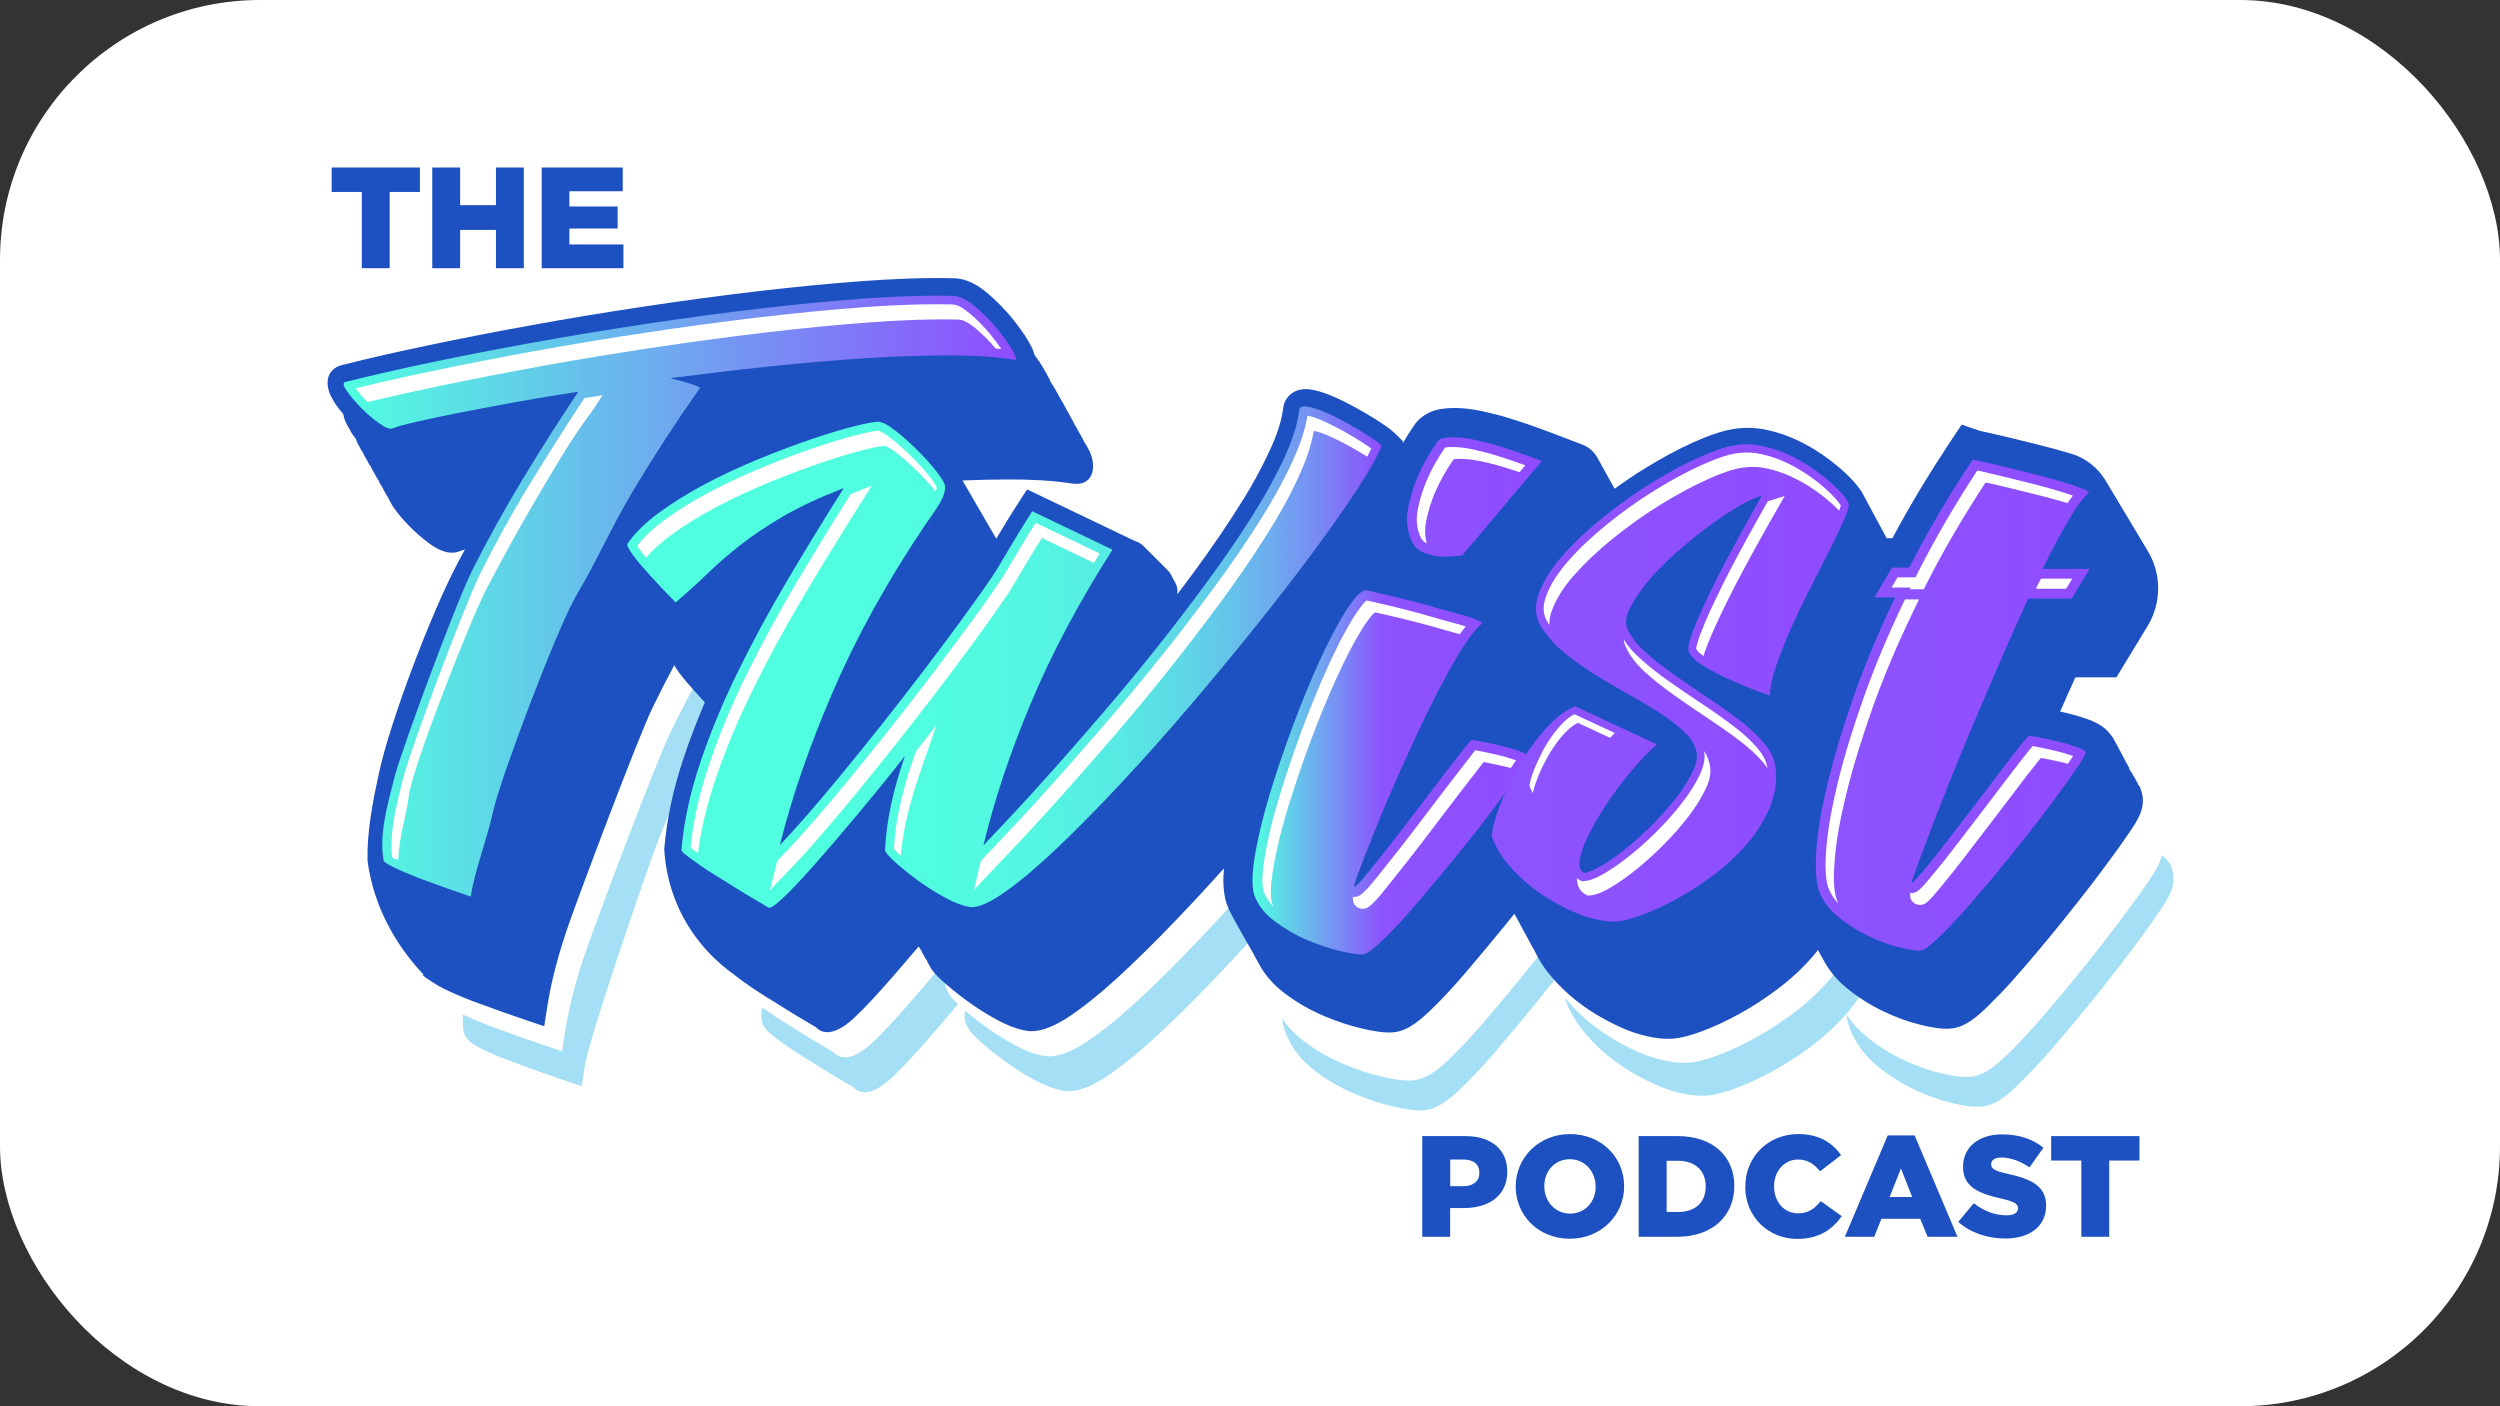 <svg xmlns="http://www.w3.org/2000/svg" xmlns:xlink="http://www.w3.org/1999/xlink" id="Layer_1" data-name="Layer 1" viewBox="0 0 320 180"><rect x="0" y="0" width="320" height="180" fill="#333333" stroke="none"/><defs><style>      .cls-1 {        fill: url(#linear-gradient);      }      .cls-1, .cls-2, .cls-3, .cls-4, .cls-5, .cls-6, .cls-7, .cls-8 {        fill-rule: evenodd;      }      .cls-1, .cls-2, .cls-3, .cls-4, .cls-5, .cls-6, .cls-7, .cls-8, .cls-9, .cls-10 {        stroke-width: 0px;      }      .cls-2, .cls-10 {        fill: #1d51c1;      }      .cls-3 {        fill: url(#linear-gradient-3);      }      .cls-4 {        fill: url(#linear-gradient-2);      }      .cls-5 {        fill: url(#linear-gradient-4);      }      .cls-6 {        fill: #a5dff5;      }      .cls-7, .cls-9 {        fill: #fff;      }      .cls-8 {        fill: url(#l_linearGradient5515);      }    </style><linearGradient id="l_linearGradient5515" x1="43.97" y1="76.29" x2="130.04" y2="76.29" gradientUnits="userSpaceOnUse"><stop offset="0" stop-color="#50ffe0"></stop><stop offset="1" stop-color="#8f4cff"></stop></linearGradient><linearGradient id="linear-gradient" x1="80.33" y1="84.14" x2="176.86" y2="84.14" gradientUnits="userSpaceOnUse"><stop offset="0" stop-color="#50ffe0"></stop><stop offset=".4" stop-color="#50fde0"></stop><stop offset=".54" stop-color="#53f6e1"></stop><stop offset=".65" stop-color="#57eae3"></stop><stop offset=".73" stop-color="#5dd9e6"></stop><stop offset=".8" stop-color="#64c3ea"></stop><stop offset=".86" stop-color="#6ea8ee"></stop><stop offset=".92" stop-color="#7988f4"></stop><stop offset=".97" stop-color="#8663fa"></stop><stop offset="1" stop-color="#8f4cff"></stop></linearGradient><linearGradient id="linear-gradient-2" x1="160.35" y1="89.07" x2="197.35" y2="89.07" gradientUnits="userSpaceOnUse"><stop offset="0" stop-color="#50ffe0"></stop><stop offset=".45" stop-color="#8d53fe"></stop><stop offset="1" stop-color="#8f4cff"></stop></linearGradient><linearGradient id="linear-gradient-3" x1="190.95" y1="87.42" x2="236.65" y2="87.42" gradientUnits="userSpaceOnUse"><stop offset=".11" stop-color="#8d53fe"></stop><stop offset="1" stop-color="#8f4cff"></stop></linearGradient><linearGradient id="linear-gradient-4" x1="232.42" y1="90.24" x2="267.49" y2="90.24" xlink:href="#linear-gradient-3"></linearGradient></defs><rect class="cls-9" width="320" height="180" rx="33.28" ry="33.28"></rect><g><g><g><path class="cls-6" d="M277.84,110.7l-.38-.5c-.22-.3-.48-.55-.75-.77-.25,1.28-1.08,2.46-1.82,3.54-1.13,1.66-2.33,3.29-3.54,4.9-1.55,2.06-3.14,4.1-4.76,6.11-1.65,2.05-3.33,4.07-5.05,6.06-1.43,1.66-2.91,3.29-4.48,4.82-1.28,1.25-2.87,2.73-4.72,2.95-1.27.15-2.73-.15-3.97-.45-1.64-.39-3.23-.99-4.75-1.71-1.69-.79-3.27-1.79-4.71-2.98-1.03-.84-1.91-1.81-2.61-2.93.09.54.2,1.08.36,1.58.74,2.13,2.04,3.82,3.69,5.17,1.45,1.18,3.02,2.18,4.71,2.98,1.52.72,3.11,1.31,4.75,1.71,1.24.29,2.7.6,3.97.45,1.85-.22,3.44-1.7,4.72-2.95,1.56-1.53,3.05-3.17,4.48-4.82,1.72-1.99,3.4-4.01,5.05-6.06,1.62-2.01,3.21-4.04,4.76-6.11,1.21-1.61,2.4-3.23,3.53-4.9,1.1-1.61,2.4-3.41,1.71-5.5l-.2-.59Z"></path><path class="cls-6" d="M238.61,113.85c-.12-.14-.25-.27-.37-.4.02.11.05.22.06.33.27,2.18-.02,4.32-.86,6.34-.81,1.94-1.92,3.7-3.27,5.27-1.37,1.59-2.91,3.02-4.58,4.27-1.6,1.2-3.27,2.3-5.02,3.25-1.52.83-3.1,1.58-4.72,2.18-1.19.44-2.58.88-3.85.94-1.02.05-2.08-.09-3.08-.31-1.18-.26-2.33-.66-3.43-1.16-1.16-.52-2.28-1.13-3.37-1.79-1.16-.71-2.25-1.52-3.27-2.42-.91-.81-1.76-1.69-2.53-2.65.04.19.08.38.16.56.46,1.23,1.12,2.37,1.94,3.42.82,1.05,1.74,2.01,2.73,2.89,1.02.9,2.11,1.71,3.27,2.42,1.09.66,2.21,1.27,3.37,1.79,1.1.5,2.25.9,3.43,1.16,1,.22,2.05.36,3.08.31,1.27-.07,2.65-.5,3.85-.94,1.62-.6,3.2-1.35,4.72-2.18,1.75-.95,3.42-2.05,5.02-3.25,1.67-1.25,3.21-2.68,4.58-4.27,1.36-1.57,2.47-3.33,3.27-5.27.84-2.02,1.13-4.16.86-6.34-.24-1.61-1-2.98-2-4.15Z"></path><path class="cls-6" d="M206.15,110.81l-.07-.09c-.22-.29-.47-.54-.74-.76-.25,1.25-1.03,2.44-1.76,3.51-1.13,1.66-2.32,3.28-3.53,4.89-1.55,2.08-3.17,4.11-4.81,6.12-1.65,2.02-3.32,4.02-5,6-1.43,1.68-2.93,3.34-4.52,4.87-1.28,1.23-2.89,2.7-4.72,2.92-1.27.15-2.79-.16-4.04-.44-1.69-.38-3.33-.94-4.93-1.61-1.8-.75-3.5-1.73-5.06-2.9-1.12-.84-2.09-1.82-2.86-2.99.06.53.16,1.05.32,1.54.77,2.22,2.19,3.93,3.98,5.27,1.56,1.17,3.26,2.15,5.06,2.9,1.59.67,3.24,1.23,4.93,1.61,1.25.28,2.76.59,4.04.44,1.83-.22,3.44-1.69,4.72-2.92,1.6-1.53,3.09-3.19,4.52-4.87,1.69-1.98,3.35-3.99,5-6,1.64-2.01,3.25-4.04,4.81-6.12,1.2-1.61,2.4-3.23,3.53-4.89,1.28-1.88,2.7-4.09,1.19-6.39l-.06-.09Z"></path><g><path class="cls-6" d="M120.98,125.48c.04-.91.12-1.81.24-2.72-1.73,2.07-3.48,4.12-5.26,6.15-1.37,1.56-2.79,3.13-4.3,4.55-1.27,1.2-3.49,2.8-4.96,1.23-1.76-1.02-3.49-2.06-5.17-3.14-.73-.42-1.42-.86-2.12-1.32-.62-.41-1.24-.83-1.85-1.26,0,0,0,0-.01,0-.03.33-.07.66-.1.99v.09s0,.09,0,.09c0,1,.57,1.72,1.3,2.3.43.35.88.68,1.33,1,.61.44,1.22.85,1.85,1.26.7.46,1.4.89,2.12,1.32,1.68,1.08,3.41,2.12,5.16,3.14,1.47,1.57,3.69-.03,4.96-1.23,1.51-1.42,2.93-3,4.3-4.55,1.4-1.6,2.78-3.21,4.16-4.84-.87-.81-1.76-1.8-1.64-3.05Z"></path><path class="cls-6" d="M190.85,76.77c-.43-.43-1-.82-1.5-1.17-.23-.15-.46-.3-.69-.45-.76,1.83-1.98,3.77-3.03,5.38-1.82,2.79-3.77,5.52-5.75,8.2-2.44,3.3-4.96,6.54-7.53,9.74-2.79,3.48-5.64,6.92-8.54,10.32-2.85,3.34-5.78,6.63-8.78,9.84-2.65,2.84-5.37,5.63-8.19,8.31-2.17,2.06-4.47,4.1-6.91,5.84-1.6,1.14-3.81,2.51-5.85,2.43h-.1s-.1-.02-.1-.02c-1.44-.19-2.87-.8-4.13-1.5-1.35-.74-2.65-1.57-3.89-2.49-.8-.59-1.58-1.21-2.34-1.86-.01.2-.03.39-.04.59-.13,1.34.91,2.38,1.83,3.23.97.89,2.01,1.72,3.06,2.5,1.24.92,2.54,1.75,3.89,2.49,1.27.69,2.69,1.31,4.13,1.5h.1s.1.02.1.02c2.04.08,4.25-1.29,5.85-2.43,2.44-1.74,4.74-3.78,6.91-5.84,2.82-2.68,5.53-5.47,8.19-8.31,3-3.21,5.92-6.5,8.78-9.84,2.9-3.39,5.75-6.83,8.54-10.32,2.57-3.2,5.08-6.44,7.53-9.74,1.98-2.68,3.93-5.41,5.75-8.2,1.15-1.76,2.51-3.9,3.23-5.88l.49-1.34-1.01-1.01Z"></path></g><path class="cls-6" d="M116.96,65.19c-2.8.22-5.6.48-8.39.78-2.29.25-4.57.5-6.86.77,0,.06-.02.13-.03.19-.07.37-.23.71-.47,1-2.97,4.21-5.78,8.54-8.42,12.96-2.51,4.21-4.87,8.52-7.01,12.94-1.91,3.96-9.16,23.28-10.62,27.44-1.22,3.46-2.24,7.05-2.81,10.68l-.41,2.62-2.51-.85c-1.89-.64-3.78-1.31-5.61-1.99-.72-.26-1.43-.52-2.14-.81-.64-.26-1.27-.53-1.89-.82-.18-.08-.37-.17-.55-.26,0,.55,0,1.11.03,1.66,0,1.04.67,1.77,1.55,2.3.47.28.98.53,1.48.76.62.29,1.26.56,1.89.82.71.29,1.42.56,2.14.81,1.83.69,3.72,1.35,5.61,1.99l2.51.85.41-2.62c.58-3.63,7.11-22.48,8.33-25.94,1.46-4.15,3.2-8.21,5.11-12.17,2.13-4.42,4.49-8.73,7.01-12.94,2.64-4.42,5.45-8.75,8.42-12.96.23-.29.4-.63.47-1,.01-.06.02-.13.03-.19,2.28-.27,4.57-.53,6.86-.77,1.99-.21,3.97-.41,5.97-.58-.53-1.49-.57-3.12-.09-4.66Z"></path></g><path class="cls-2" d="M54.07,124.82c.77.59,1.45,1.01,1.96,1.31.59.34,1.07.57,1.48.76.62.29,1.26.56,1.89.82.71.29,1.42.56,2.14.81,1.83.69,3.72,1.35,5.61,1.99l2.51.85.41-2.62c.57-3.63,1.6-7.22,2.82-10.68,1.46-4.15,8.71-23.47,10.62-27.44.89-1.84,1.83-3.66,2.79-5.47.19.31.39.62.6.91.34.47.7.92,1.08,1.35.39.46.8.91,1.21,1.37.34.38.69.75,1.03,1.12-1,2.35-1.92,4.73-2.73,7.16-1.25,3.74-2.14,7.62-2.46,11.56v.09s0,.09,0,.09c.11,1.78.48,4.31,1.69,7.09,2.1,4.83,5.51,7.63,7.24,8.86.43.35.88.68,1.33,1,.61.44,1.22.85,1.85,1.26.7.46,1.4.89,2.12,1.32,1.68,1.08,3.41,2.12,5.16,3.14,1.47,1.57,3.69-.03,4.96-1.23,1.51-1.42,2.93-3,4.3-4.55,1.32-1.5,2.62-3.02,3.91-4.54.09.15.18.3.29.44.09.23.2.45.34.66.11.23.24.45.4.66.09.23.2.45.34.66.35.74.99,1.37,1.58,1.91.97.89,2.01,1.72,3.06,2.5,1.24.92,2.54,1.75,3.89,2.49,1.27.69,2.69,1.31,4.13,1.5h.1s.1.02.1.02c2.04.08,4.25-1.29,5.85-2.43,2.44-1.74,4.74-3.78,6.91-5.84,2.82-2.68,5.53-5.47,8.19-8.31,1.31-1.4,2.6-2.82,3.89-4.25-.13,1.53-.1,3.11.34,4.48.22.62.49,1.2.8,1.75.05.09.1.18.15.27.05.1.11.2.16.3.05.1.11.2.16.29.05.09.1.18.15.27.05.1.11.2.17.3.05.1.1.19.16.28.05.09.1.18.15.27.05.1.11.2.17.3.05.1.1.19.16.28.05.09.1.18.15.27.05.1.11.2.17.3.05.1.1.19.16.28.1.18.2.36.31.53.1.2.21.4.33.58.1.2.2.4.31.59.05.1.11.19.16.29.08.15.17.3.25.44.82,1.59,1.99,2.88,3.4,3.94,1.56,1.17,3.26,2.15,5.06,2.9,1.59.67,3.24,1.23,4.93,1.61,1.25.28,2.76.59,4.04.44,1.83-.22,3.44-1.69,4.72-2.92,1.6-1.53,3.09-3.19,4.52-4.87,1.69-1.98,3.35-3.99,5-6,.37-.45.73-.91,1.1-1.37,0,.01.01.03.02.04.07.13.14.27.22.4.09.18.19.35.29.52.12.25.25.49.39.73.08.14.15.29.23.43.09.16.18.33.27.49.14.28.29.56.45.83.13.26.26.52.41.77.09.16.17.33.27.48.13.26.26.51.4.76.37.69.79,1.35,1.28,1.98.82,1.05,1.74,2.01,2.73,2.89,1.02.9,2.11,1.71,3.27,2.42,1.09.66,2.21,1.27,3.37,1.79,1.1.5,2.25.9,3.43,1.16,1,.22,2.05.36,3.08.31,1.27-.07,2.65-.5,3.85-.94,1.62-.6,3.2-1.35,4.72-2.18,1.75-.95,3.42-2.05,5.02-3.25,1.67-1.25,3.21-2.68,4.58-4.27.2-.23.39-.47.58-.71,0,0,.01.02.02.03.05.1.11.2.16.3.05.1.11.19.16.29.09.17.19.34.29.51.76,1.48,1.81,2.72,3.09,3.76,1.45,1.18,3.02,2.18,4.71,2.98,1.52.72,3.11,1.31,4.75,1.71,1.24.29,2.7.6,3.97.45,1.81-.21,3.37-1.64,4.63-2.87,1.11-1.09,2.19-2.21,3.22-3.37,2.19-2.48,4.31-5.01,6.39-7.59,1.62-2.01,3.21-4.04,4.76-6.11,1.21-1.61,2.4-3.23,3.54-4.9,1.1-1.61,2.4-3.41,1.71-5.5-.07-.2-.13-.4-.2-.59-.08-.1-.15-.2-.23-.3-.03-.09-.06-.18-.09-.27-.04-.05-.08-.1-.12-.15-.01-.04-.03-.09-.04-.13-.04-.05-.08-.1-.11-.15-.01-.04-.03-.09-.04-.13-.08-.1-.15-.2-.23-.3-.03-.09-.06-.18-.09-.27-.11-.15-.23-.3-.34-.45-.04-.13-.09-.27-.13-.4-.04-.05-.08-.1-.11-.15-.01-.04-.03-.09-.04-.13-.04-.05-.08-.1-.12-.15-.01-.04-.03-.09-.04-.13-.04-.05-.08-.1-.11-.15-.01-.05-.03-.09-.04-.14-.04-.05-.08-.1-.11-.15-.01-.04-.03-.09-.04-.13-.04-.05-.08-.1-.11-.15-.01-.04-.03-.09-.04-.13-.04-.05-.08-.1-.11-.15-.01-.05-.03-.09-.04-.14-.04-.05-.08-.1-.11-.15-.01-.04-.03-.09-.04-.13-.04-.05-.08-.1-.11-.15-.01-.04-.03-.09-.04-.13-.04-.05-.08-.1-.11-.15-.01-.05-.03-.09-.04-.14-.04-.05-.08-.1-.11-.15-.01-.04-.03-.09-.04-.13-.04-.05-.08-.1-.12-.15-.01-.04-.03-.09-.04-.13-.04-.05-.07-.1-.11-.15-.02-.05-.03-.09-.05-.14-.04-.05-.08-.1-.11-.15l-.04-.13-.38-.5c-.78-1.03-1.91-1.58-3.1-1.99-.88-.31-1.78-.56-2.69-.77-.21-.05-.42-.09-.63-.14.64-1.47,1.29-2.93,1.95-4.38h5.25c1.33-2.19,2.66-4.37,3.99-6.56,1.79-2.95,1.81-6.65.03-9.61l-5.4-9.01c-1-1.67-2.58-2.9-4.44-3.46h-.03c-1.26-.39-2.54-.73-3.81-1.05-1.23-.31-2.47-.61-3.7-.92-.98-.24-1.97-.47-2.96-.69-.38-.08-.76-.16-1.13-.24l-2.36-.81-1.6,2.41c-2.6,3.93-5.05,7.97-7.26,12.13h-.74l-2.95-5.49c-.23-.48-.57-.93-.89-1.33-.56-.69-1.21-1.32-1.87-1.91-.82-.73-1.69-1.39-2.58-2.01-1.03-.71-2.12-1.32-3.25-1.85-1.19-.55-2.42-.97-3.69-1.25-1.35-.3-2.73-.36-4.1-.18-1.76.24-3.63.96-5.26,1.68-2.18.97-4.29,2.13-6.33,3.39-1.34.82-2.63,1.7-3.9,2.62l-2.2-3.97c-.43-.78-1.12-1.38-1.95-1.69l-3.67-1.4c-2.16-.82-4.35-1.59-6.56-2.24-.92-.24-1.75-.45-2.58-.63-.93-.2-1.87-.34-2.82-.39-.85-.04-1.72-.01-2.56.13-1.47.26-2.74,1.06-3.5,2.34-.44.64-.85,1.3-1.24,1.98-.02-.02-.03-.03-.05-.05l.05-.14-.77-.77c-.43-.43-.91-.83-1.41-1.18-.8-.56-1.62-1.07-2.46-1.57-.96-.57-1.94-1.1-2.93-1.6-.6-.3-1.21-.57-1.83-.82-.86-.34-1.81-.66-2.76-.74-1.61-.14-2.99.81-3.19,2.46-.25,2.17-1.27,4.5-2.16,6.32-.85,1.75-1.79,3.46-2.81,5.12-1.98,3.21-4.11,6.32-6.34,9.36-.73,1-1.48,1.99-2.23,2.98.07-.46,0-.95-.22-1.38l-.58-1.11c-.1-.2-.24-.38-.4-.54l-3.19-3.19c-.27-.27-.61-.46-.98-.56l-13.86-6.64-1.07,1.65c-.83,1.29-1.64,2.59-2.43,3.91-.15.25-.3.5-.45.75l-4.32-7.45c2-.08,4-.13,5.99-.13,2.67,0,5.44.11,8.08.53,2.84.4,3.19-2.44,2.01-4.5-.04-.07-.08-.13-.12-.2-.04-.08-.08-.16-.13-.24-.09-.15-.18-.29-.27-.44-.07-.15-.14-.3-.22-.44-.04-.07-.08-.14-.12-.2-.04-.08-.08-.16-.12-.24-.08-.15-.18-.29-.27-.44-.07-.15-.14-.3-.22-.44-.08-.15-.18-.29-.27-.44-.07-.15-.14-.3-.22-.45-.04-.07-.08-.13-.12-.2-.04-.08-.08-.16-.12-.24-.04-.06-.08-.12-.11-.18-.04-.09-.08-.17-.13-.26-.09-.15-.18-.3-.27-.45-.07-.15-.14-.29-.22-.43-.04-.06-.08-.12-.11-.18-.04-.09-.08-.17-.13-.26-.04-.07-.08-.13-.12-.2-.04-.08-.08-.16-.13-.24-.09-.15-.18-.29-.27-.44-.07-.15-.14-.3-.22-.44-.04-.07-.08-.13-.12-.19-.04-.08-.08-.17-.13-.25-.2-.34-.41-.68-.64-1.02-.09-.25-.21-.51-.35-.74-.04-.06-.08-.12-.11-.18-.04-.09-.09-.17-.13-.26-.04-.07-.08-.13-.12-.2-.04-.08-.08-.16-.13-.24-.36-.63-.78-1.25-1.22-1.84-.11-.42-.28-.85-.5-1.24-.04-.07-.08-.13-.12-.2-.04-.08-.08-.16-.12-.24-.63-1.09-1.4-2.12-2.19-3.09-.94-1.14-1.98-2.19-3.11-3.15-1.16-.98-2.56-1.81-4.11-1.89-3.91-.1-7.78.07-11.62.34-4.54.33-9.07.78-13.59,1.31-4.87.57-9.73,1.23-14.58,1.96-4.84.73-9.67,1.52-14.48,2.4-4.43.8-8.86,1.66-13.27,2.59-3.66.77-7.32,1.58-10.94,2.5-2.2.56-2.23,2.75-1.21,4.38.1.21.22.41.35.6.31.45.65.88,1.01,1.3.08.55.3,1.11.62,1.62.07.14.15.29.24.42.1.21.22.42.36.62.13.18.26.36.4.54.11.36.28.72.49,1.06.1.21.22.41.35.6.02.02.03.05.05.07.09.22.21.44.34.65.07.15.15.29.24.43.1.21.22.42.36.62.02.03.04.05.06.08.09.22.2.43.33.63.07.15.16.3.25.45.1.21.22.41.35.6.02.02.03.05.05.07.12.28.26.55.44.81.02.02.03.05.05.07.1.23.21.45.35.66.1.2.21.4.34.59.02.02.03.05.05.07.09.22.21.44.34.65.1.21.22.41.35.6.6.87,1.3,1.68,2.04,2.43.81.83,1.68,1.59,2.62,2.27,1.09.78,2.43,1.47,3.79.96.23-.09.47-.17.71-.25-.3.57-.6,1.13-.9,1.7-3.44,6.46-8.66,20.31-10.08,26.83-.81,3.7-1.56,7.49-1.49,11.32.1.76.24,1.54.43,2.34,1.29,5.51,4.25,9.59,6.78,12.3Z"></path><g><path class="cls-8" d="M89.57,49.7c-3.06,4.34-5.92,8.74-8.59,13.21-2.67,4.46-4.66,9.04-7.1,13.11-2.51,4.19-9.8,23.57-10.72,27.67-.93,4.13-2.38,7.68-2.91,11.07-2.07-.7-3.93-1.36-5.58-1.98-.7-.25-1.38-.51-2.04-.78-.66-.27-1.26-.53-1.8-.78-.54-.25-.96-.47-1.27-.65-.31-.19-.45-.34-.47-.47-.54-3.27.38-6.6,1.4-10.6.83-3.29,7.84-22.29,9.95-26.49,1.92-3.83,4.03-7.63,6.36-11.5,3.04-5.06,4.79-7.66,7.22-11.38-2.94.45-5.71.92-8.34,1.4-2.63.48-4.97.92-7.04,1.33-2.07.41-3.83.78-5.3,1.12-1.47.33-2.51.62-3.13.87-.33.12-.9-.1-1.7-.68-.81-.58-1.58-1.25-2.33-2.01-.74-.76-1.34-1.48-1.8-2.14-.45-.66-.52-1.03-.19-1.12,3.1-.79,6.72-1.61,10.85-2.48,4.13-.87,8.54-1.73,13.21-2.57,4.67-.85,9.48-1.64,14.42-2.39,4.94-.74,9.78-1.4,14.51-1.95,4.73-.56,9.23-.99,13.49-1.3,4.26-.31,8.04-.42,11.35-.34.83.04,1.76.5,2.79,1.36,1.03.87,1.97,1.82,2.82,2.85.85,1.03,1.51,1.96,1.98,2.79.47.83.57,1.22.28,1.18-2.31-.37-5.13-.56-8.43-.56s-6.9.12-10.79.37c-3.89.25-7.96.6-12.22,1.05-4.26.45-8.47.95-12.65,1.49,1.16.29,2.11.56,2.85.81s1.05.41.93.5Z"></path><g><path class="cls-1" d="M142.38,70.39c-4.26,6.66-7.73,13.19-10.42,19.59-2.69,6.41-4.71,12.48-6.08,18.23.87-.91,2.09-2.2,3.66-3.88,1.57-1.67,3.35-3.63,5.33-5.86,1.98-2.23,4.11-4.67,6.39-7.32,2.27-2.65,4.54-5.38,6.79-8.22,2.25-2.83,4.43-5.68,6.54-8.56,2.11-2.87,4-5.63,5.67-8.28,1.67-2.65,3.05-5.14,4.12-7.47,1.08-2.34,1.72-4.37,1.92-6.11.04-.37.3-.54.78-.5.48.04,1.07.2,1.8.46.72.27,1.51.62,2.35,1.06.85.43,1.65.88,2.42,1.33s1.44.88,2.02,1.27c.58.39.97.69,1.18.9-.45,1.24-1.46,3.05-3.01,5.42-1.55,2.38-3.44,5.08-5.67,8.09-2.23,3.02-4.72,6.24-7.47,9.67-2.75,3.43-5.58,6.85-8.49,10.26-2.91,3.41-5.82,6.67-8.71,9.77-2.89,3.1-5.59,5.84-8.09,8.22-2.5,2.38-4.72,4.26-6.67,5.64-1.94,1.38-3.43,2.06-4.47,2.01-.95-.12-2.07-.54-3.35-1.24-1.28-.7-2.49-1.48-3.63-2.32-1.14-.85-2.1-1.63-2.88-2.36-.79-.72-1.16-1.19-1.12-1.4.08-1.86.34-3.79.77-5.8.43-2.01,1.02-4.08,1.77-6.23-1.94,2.48-3.93,4.93-5.95,7.35-2.03,2.42-3.86,4.57-5.52,6.45-1.65,1.88-3.04,3.35-4.16,4.4-1.12,1.05-1.76,1.44-1.92,1.15-2.07-1.2-3.91-2.31-5.52-3.35-.7-.41-1.38-.84-2.05-1.27-.66-.43-1.25-.84-1.77-1.21s-.93-.68-1.24-.93c-.31-.25-.47-.43-.47-.56.29-3.51,1.07-7.19,2.36-11.04,1.28-3.84,2.88-7.73,4.81-11.66,1.92-3.93,4.06-7.89,6.42-11.87,2.36-3.99,4.75-7.91,7.19-11.75-3.1,1.2-5.69,2.41-7.78,3.63-2.09,1.22-3.91,2.44-5.46,3.66-1.55,1.22-2.96,2.44-4.22,3.66-1.26,1.22-2.62,2.45-4.06,3.69-1.24-1.24-2.34-2.4-3.29-3.47-.41-.45-.81-.9-1.18-1.33-.37-.43-.69-.84-.96-1.21-.27-.37-.47-.69-.62-.96-.15-.27-.18-.46-.09-.59.91-1.32,2.25-2.64,4.03-3.94,1.78-1.3,3.76-2.53,5.95-3.69,2.19-1.16,4.48-2.22,6.85-3.19,2.38-.97,4.6-1.81,6.67-2.51,2.07-.7,3.88-1.25,5.42-1.64,1.55-.39,2.6-.59,3.13-.59.5,0,1.2.35,2.11,1.06.91.7,1.83,1.51,2.76,2.42.93.91,1.76,1.82,2.48,2.73.72.91,1.13,1.57,1.21,1.98.04.25,0,.58-.12.99-.12.41-.32.85-.59,1.3-.27.45-.57.92-.9,1.39-.33.48-.64.92-.93,1.33-4.84,7.19-8.77,14.28-11.78,21.27-3.02,6.99-5.29,13.56-6.82,19.72.99-1.03,2.18-2.35,3.57-3.94,1.38-1.59,2.88-3.37,4.49-5.33,1.61-1.96,3.3-4.05,5.05-6.26,1.76-2.21,3.49-4.45,5.21-6.7,1.72-2.25,3.37-4.46,4.96-6.64,1.59-2.17,3.03-4.21,4.31-6.11.79-1.32,1.56-2.63,2.33-3.91.76-1.28,1.56-2.56,2.39-3.85l10.23,4.9Z"></path><path class="cls-7" d="M175,58.46c.19-.36.37-.71.52-1.06-.16-.11-.32-.22-.46-.32-.64-.43-1.3-.84-1.96-1.24-.77-.46-1.56-.89-2.36-1.3-.72-.37-1.47-.72-2.23-1-.34-.13-.75-.26-1.15-.34-.32,2.02-1.1,4.07-1.94,5.9-1.21,2.63-2.65,5.16-4.19,7.6-1.8,2.85-3.72,5.63-5.72,8.34-2.13,2.91-4.32,5.77-6.57,8.59-2.22,2.79-4.49,5.54-6.82,8.25-2.11,2.46-4.25,4.91-6.4,7.33-1.76,1.98-3.54,3.95-5.35,5.88-1.22,1.3-2.44,2.59-3.66,3.88l-1.16,1.22-.88,3.7,2.84-2.98c1.23-1.29,2.45-2.58,3.66-3.88,1.81-1.93,3.59-3.9,5.35-5.88,2.15-2.43,4.29-4.87,6.4-7.33,2.32-2.7,4.6-5.46,6.82-8.25,2.24-2.82,4.43-5.69,6.57-8.59,1.99-2.72,3.91-5.49,5.72-8.34,1.55-2.44,2.99-4.98,4.19-7.6.84-1.84,1.62-3.88,1.94-5.9.41.08.81.21,1.15.34.76.28,1.51.63,2.23,1,.8.41,1.59.84,2.36,1.3.37.22.74.44,1.1.67ZM117.24,96.17l-.35,1c-.69,2-1.28,4.03-1.73,6.1-.38,1.77-.65,3.57-.74,5.38.19.25.57.59.75.75l.13.12c.13-1.45.36-2.89.66-4.31.45-2.07,1.04-4.1,1.73-6.1l2.19-6.31-2.64,3.37ZM108.9,63.23c-2.42,3.83-4.79,7.7-7.1,11.6-2.27,3.85-4.41,7.78-6.38,11.8-1.83,3.73-3.43,7.58-4.75,11.52-1.12,3.37-1.94,6.86-2.27,10.36,0,0,.01,0,.02.01.3.24.61.47.92.7.39-3.09,1.14-6.15,2.13-9.13,1.31-3.94,2.92-7.79,4.75-11.52,1.96-4.02,4.1-7.95,6.38-11.8,2.33-3.94,4.72-7.85,7.17-11.72l1.81-2.86-2.69,1.04ZM119.78,62.94l.02-.07c.03-.11.1-.38.1-.45-.08-.35-.77-1.23-.99-1.51-.74-.93-1.54-1.8-2.39-2.62-.84-.83-1.73-1.61-2.66-2.33-.25-.19-1.1-.81-1.43-.82-.76,0-2.11.37-2.86.56-1.8.46-3.58,1.02-5.34,1.62-2.23.76-4.43,1.6-6.6,2.49-2.3.94-4.56,1.99-6.75,3.15-2.02,1.07-3.97,2.25-5.81,3.6-1.27.93-2.55,2.03-3.5,3.3.13.22.28.43.43.64.22.31.46.6.7.89.91-1.09,2.05-2.06,3.18-2.89,1.84-1.35,3.8-2.54,5.81-3.6,2.2-1.16,4.45-2.21,6.75-3.15,2.18-.89,4.38-1.73,6.6-2.49,1.76-.6,3.54-1.16,5.34-1.62.75-.19,2.09-.55,2.86-.55.33.01,1.18.63,1.43.82.93.72,1.82,1.51,2.66,2.33.85.83,1.65,1.7,2.39,2.62l.07.09ZM140.77,70.85l-8.21-3.93c-.63.99-1.24,1.98-1.84,2.99-.78,1.3-1.55,2.6-2.36,3.96-1.4,2.08-2.85,4.12-4.34,6.14-1.64,2.23-3.3,4.45-4.97,6.65-1.72,2.25-3.46,4.49-5.22,6.71-1.67,2.11-3.36,4.2-5.07,6.28-1.48,1.81-2.98,3.59-4.52,5.36-1.17,1.35-2.36,2.69-3.6,3.98l-1.16,1.21-.93,3.74,2.89-3.01c1.24-1.29,2.43-2.63,3.6-3.98,1.53-1.76,3.03-3.55,4.52-5.36,1.71-2.08,3.39-4.17,5.07-6.28,1.76-2.22,3.5-4.46,5.22-6.71,1.68-2.2,3.34-4.42,4.97-6.65,1.48-2.02,2.93-4.07,4.34-6.14.81-1.36,1.58-2.66,2.36-3.96.6-1,1.21-2,1.84-2.99l6.66,3.19.75-1.2Z"></path></g><path class="cls-7" d="M74.81,50.95c-2.41,3.68-4.14,6.35-7.08,11.15-2.32,3.79-4.46,7.72-6.3,11.41-1.89,3.78-8.99,22.59-9.88,26.31-.75,3.13-1.69,6.4-1.37,9.83.03.29.53.29.8.42.07-2.82,1-5.52,1.37-8.3.51-3.8,7.91-22.53,9.88-26.31,1.92-3.69,4.02-7.52,6.3-11.41,2.89-4.91,4.88-8.29,7.21-11.35l1.38-2.1-2.31.36Z"></path><path class="cls-7" d="M127.46,44.61l.71.07c-.44-.66-.93-1.3-1.43-1.91-.81-.98-1.7-1.89-2.68-2.7-.54-.45-1.39-1.07-2.1-1.1-3.74-.09-7.51.07-11.24.34-4.49.33-8.97.77-13.44,1.3-4.84.57-9.66,1.22-14.47,1.95-4.81.72-9.6,1.51-14.38,2.38-4.4.8-8.8,1.65-13.18,2.57-3.26.68-6.51,1.4-9.74,2.2.44.59.94,1.14,1.44,1.66l.09.1c2.99-.73,5.99-1.39,9-2.02,4.38-.92,8.77-1.77,13.18-2.57,4.78-.87,9.58-1.66,14.38-2.38,4.81-.73,9.64-1.38,14.47-1.95,4.47-.53,8.95-.97,13.44-1.3,3.73-.27,7.5-.43,11.24-.34.71.04,1.56.65,2.1,1.1.94.79,1.81,1.66,2.59,2.6Z"></path><g><path class="cls-4" d="M183.88,56.69c.16-.33.48-.54.95-.62.47-.08,1.03-.11,1.69-.08.66.03,1.38.12,2.15.29.77.17,1.57.36,2.4.58,1.87.55,3.97,1.27,6.28,2.15l-10.16,12.06c-.99.16-1.93.22-2.81.16-.77-.05-1.51-.23-2.23-.54-.72-.3-1.24-.87-1.57-1.69-.5-1.27-.61-2.6-.33-4.01.27-1.4.69-2.74,1.24-4.01.61-1.43,1.4-2.87,2.4-4.3ZM174.79,75.53c2.97.66,5.56,1.29,7.77,1.9.94.27,1.86.54,2.77.78.91.25,1.69.47,2.36.66.66.19,1.18.39,1.57.58.39.19.52.32.41.37-.94.83-2,2.24-3.18,4.26-1.18,2.01-2.4,4.28-3.64,6.82-1.24,2.53-2.46,5.16-3.68,7.89-1.21,2.73-2.26,5.19-3.14,7.4-.88,2.2-1.58,4.01-2.11,5.41-.52,1.41-.7,2.05-.54,1.94.33-.22.91-.84,1.73-1.86.83-1.02,1.79-2.23,2.89-3.63,1.1-1.4,2.24-2.89,3.43-4.46,1.19-1.57,2.29-3.02,3.31-4.34,1.02-1.32,1.86-2.41,2.52-3.26.66-.85,1.05-1.28,1.16-1.28s.52.07,1.24.21c.71.14,1.49.3,2.31.5.83.19,1.6.41,2.31.66.71.25,1.16.48,1.32.7.11.17-.28.9-1.16,2.19-.88,1.29-2.02,2.88-3.43,4.75-1.4,1.87-2.98,3.87-4.71,5.99-1.74,2.12-3.39,4.1-4.96,5.95-1.57,1.85-2.99,3.37-4.26,4.59-1.27,1.21-2.12,1.85-2.56,1.9-.5.06-1.42-.07-2.77-.37-1.35-.3-2.78-.77-4.3-1.4s-2.93-1.45-4.26-2.44c-1.32-.99-2.2-2.12-2.64-3.39-.33-1.05-.3-2.73.08-5.04.39-2.31,1-4.89,1.86-7.73.85-2.84,1.85-5.77,2.97-8.8,1.13-3.03,2.27-5.81,3.43-8.35,1.16-2.54,2.26-4.64,3.31-6.32,1.05-1.68,1.9-2.6,2.56-2.77Z"></path><path class="cls-7" d="M194.5,60.44l.74-.88c-1.49-.54-3-1.05-4.5-1.49-.77-.21-1.55-.4-2.34-.57-.64-.14-1.29-.23-1.94-.26-.46-.02-.93-.06-1.51.05v.04l-.05.07c-.89,1.28-1.66,2.64-2.27,4.08-.52,1.21-.91,2.47-1.16,3.76-.22,1.13-.16,2.23.27,3.3.18.45.44.81.89,1h0c-.26-.91-.28-1.84-.09-2.78.25-1.29.64-2.55,1.16-3.76.61-1.43,1.39-2.79,2.27-4.08l.05-.07v-.04c.58-.12,1.04-.07,1.51-.05.65.03,1.3.13,1.94.26.78.17,1.56.36,2.34.57.89.26,1.79.55,2.68.85ZM193.39,98.31l.03-.05c.14-.21.4-.58.63-.94-.06-.02-.12-.04-.16-.06-.72-.25-1.45-.45-2.19-.63-.75-.17-1.51-.34-2.27-.49-.18-.04-.39-.08-.59-.12-.21.24-.42.53-.57.73-.84,1.09-1.68,2.17-2.52,3.26-1.11,1.44-2.2,2.88-3.3,4.33-1.13,1.5-2.28,3-3.44,4.48-.96,1.22-1.93,2.44-2.91,3.65-.52.64-1.33,1.66-2.01,2.11-.27.18-.6.26-.91.21-.05.6.1,1.14.72,1.42.41.19.88.14,1.26-.11.68-.46,1.5-1.48,2.01-2.11.98-1.21,1.95-2.43,2.91-3.65,1.16-1.48,2.31-2.98,3.44-4.48,1.09-1.45,2.19-2.89,3.3-4.33.84-1.09,1.68-2.17,2.52-3.26.15-.19.37-.49.57-.73.2.04.41.08.59.12.76.15,1.51.31,2.27.49l.62.15ZM174.93,76.85c-.54.41-1.39,1.72-1.64,2.11-1.22,1.96-2.27,4.08-3.23,6.18-1.24,2.71-2.36,5.47-3.4,8.26-1.07,2.88-2.06,5.79-2.95,8.72-.75,2.48-1.4,5.02-1.82,7.57-.2,1.17-.49,3.3-.13,4.42.26.74.7,1.39,1.24,1.95-.06-.14-.12-.28-.17-.42-.35-1.12-.06-3.25.13-4.42.43-2.56,1.08-5.09,1.82-7.57.89-2.94,1.88-5.85,2.95-8.72,1.04-2.79,2.16-5.55,3.4-8.26.96-2.1,2.01-4.22,3.23-6.18.24-.39,1.1-1.71,1.64-2.11,2.44.54,4.88,1.12,7.28,1.79.93.26,1.85.53,2.78.79l.79.22c.25-.34.5-.68.76-1-.1-.03-.19-.06-.29-.09-.78-.23-1.55-.44-2.34-.65-.93-.25-1.85-.53-2.78-.79-2.4-.68-4.85-1.25-7.28-1.79Z"></path></g><g><path class="cls-3" d="M222.28,56.96c1.14-.16,2.27-.11,3.41.15,1.13.26,2.23.63,3.29,1.12,1.06.49,2.04,1.05,2.95,1.67.91.63,1.7,1.24,2.38,1.85.68.61,1.23,1.17,1.65,1.67.42.51.64.86.68,1.06.04.35-.17,1.05-.62,2.09-.45,1.04-1.04,2.27-1.76,3.7-.72,1.43-1.52,3.01-2.41,4.73-.89,1.72-1.71,3.44-2.47,5.14-.76,1.7-1.41,3.33-1.96,4.88-.55,1.55-.84,2.89-.88,4.02-1.78-.63-3.41-1.27-4.88-1.94-.64-.27-1.27-.57-1.87-.88-.61-.31-1.16-.63-1.67-.94-.51-.31-.94-.63-1.28-.94-.34-.31-.57-.63-.68-.94-.11-.28-.06-.78.17-1.53.23-.74.55-1.61.97-2.59.42-.98.91-2.06,1.48-3.23.57-1.18,1.16-2.35,1.76-3.53,1.44-2.74,3.1-5.78,4.99-9.11-.91.27-2,.79-3.26,1.56-1.27.76-2.59,1.66-3.97,2.7-1.38,1.04-2.73,2.15-4.06,3.35-1.32,1.19-2.47,2.38-3.43,3.55-.96,1.18-1.7,2.28-2.21,3.32-.51,1.04-.61,1.89-.31,2.56.42.98,1.16,1.96,2.24,2.94,1.08.98,2.3,1.95,3.66,2.91,1.36.96,2.78,1.93,4.26,2.91,1.48.98,2.85,1.95,4.12,2.91,1.27.96,2.33,1.94,3.18,2.94.85,1,1.35,2.01,1.5,3.03.23,1.8,0,3.55-.71,5.23-.7,1.68-1.67,3.25-2.92,4.7-1.25,1.45-2.67,2.77-4.26,3.97-1.59,1.19-3.18,2.22-4.77,3.08-1.59.86-3.08,1.55-4.46,2.06-1.38.51-2.47.78-3.26.82-.72.04-1.57-.05-2.55-.26-.98-.22-2-.56-3.04-1.03-1.04-.47-2.09-1.03-3.15-1.67-1.06-.65-2.05-1.38-2.98-2.2-.93-.82-1.75-1.69-2.47-2.61-.72-.92-1.27-1.89-1.65-2.91-.11-.27-.07-.82.14-1.65.21-.82.53-1.78.96-2.88.44-1.1.98-2.26,1.62-3.5.64-1.23,1.37-2.43,2.19-3.58.81-1.16,1.69-2.2,2.64-3.14.95-.94,1.95-1.65,3.01-2.12l10.5,4.88c-.68.59-1.46,1.36-2.33,2.32-.87.96-1.73,2.01-2.58,3.14-.85,1.14-1.65,2.3-2.38,3.5-.74,1.19-1.33,2.3-1.79,3.32-.46,1.02-.73,1.91-.82,2.67-.1.76.08,1.26.54,1.5.57-.04,1.35-.36,2.36-.97,1-.61,2.07-1.37,3.21-2.29,1.13-.92,2.27-1.96,3.41-3.11,1.14-1.16,2.14-2.31,3.01-3.47.87-1.16,1.54-2.24,2.01-3.26s.6-1.88.37-2.59c-.23-.86-.77-1.68-1.62-2.47-.85-.78-1.88-1.57-3.09-2.35-1.21-.78-2.53-1.57-3.95-2.35-1.42-.78-2.82-1.61-4.2-2.47-1.38-.86-2.69-1.79-3.92-2.79-1.23-1-2.22-2.09-2.98-3.26-.83-1.25-.96-2.68-.4-4.29.57-1.61,1.58-3.24,3.04-4.91,1.46-1.66,3.21-3.32,5.25-4.96,2.04-1.65,4.13-3.13,6.27-4.44,2.14-1.31,4.17-2.4,6.1-3.26,1.93-.86,3.5-1.37,4.71-1.53Z"></path><path class="cls-7" d="M226.29,64.15c-1.67,2.93-3.31,5.89-4.87,8.88-.6,1.15-1.18,2.32-1.74,3.5-.51,1.05-1,2.11-1.45,3.18-.34.81-.67,1.64-.93,2.48-.06.19-.2.69-.19.84.07.19.26.39.4.52.17.15.35.3.53.43.25-.82.57-1.64.91-2.43.46-1.07.95-2.14,1.45-3.18.57-1.17,1.14-2.34,1.74-3.5,1.6-3.06,3.27-6.08,4.98-9.07l1.31-2.3-2.15.65Z"></path><path class="cls-7" d="M226.22,98.31v-.06c-.15-.94-.67-1.79-1.27-2.49-.89-1.04-1.93-1.96-3.01-2.78-1.32-1-2.68-1.96-4.06-2.87-1.44-.95-2.87-1.93-4.28-2.92-1.31-.92-2.57-1.91-3.76-2.99-.75-.68-1.47-1.47-2.01-2.35.03.31.11.61.25.9.54,1.26,1.48,2.36,2.49,3.28,1.19,1.08,2.45,2.07,3.76,2.99,1.41,1,2.84,1.97,4.28,2.92,1.38.92,2.74,1.87,4.06,2.87,1.08.82,2.13,1.74,3.01,2.78.19.22.37.46.54.71Z"></path><path class="cls-7" d="M206.1,94.44c.19-.21.39-.42.59-.62l-5.17-2.4c-.51.26-.97.62-1.38,1.03-.55.55-1.06,1.15-1.51,1.8-.47.66-.89,1.35-1.26,2.07-.34.66-.66,1.34-.94,2.03-.21.53-.41,1.08-.55,1.64-.03.13-.12.49-.11.6.12.33.27.64.45.93.02-.15.07-.34.09-.43.14-.56.34-1.11.55-1.64.27-.69.6-1.37.94-2.03.37-.72.8-1.41,1.26-2.07.45-.64.95-1.25,1.51-1.8.41-.41.87-.76,1.38-1.03l4.14,1.92Z"></path><path class="cls-7" d="M218.13,96.13c.19,1.01-.1,2.04-.52,2.96-.57,1.23-1.32,2.38-2.13,3.45-.95,1.26-2,2.45-3.1,3.57-1.11,1.13-2.27,2.2-3.49,3.19-1.06.86-2.16,1.67-3.32,2.37-.8.49-1.86,1.05-2.8,1.11l-.28.02-.25-.13c-.15-.08-.28-.17-.39-.26,0,.87.31,1.68,1.13,2.1l.25.13.28-.02c.94-.06,2-.62,2.8-1.11,1.16-.7,2.26-1.51,3.32-2.37,1.22-.99,2.38-2.07,3.49-3.19,1.1-1.12,2.15-2.31,3.1-3.57.81-1.07,1.56-2.23,2.13-3.45.49-1.04.79-2.23.42-3.36-.13-.51-.35-.99-.63-1.43Z"></path><path class="cls-7" d="M235.4,65.37c.1-.26.19-.52.22-.67-.11-.19-.33-.46-.44-.6-.46-.56-1-1.08-1.53-1.56-.72-.64-1.49-1.23-2.28-1.77-.89-.61-1.83-1.14-2.8-1.59-.99-.46-2.03-.81-3.09-1.05-1.01-.23-2.03-.27-3.06-.13-1.46.19-3.09.85-4.44,1.45-2.06.92-4.06,2.02-5.99,3.2-2.14,1.31-4.2,2.78-6.17,4.36-1.82,1.47-3.57,3.07-5.12,4.84-1.16,1.33-2.24,2.87-2.83,4.56-.42,1.18-.41,2.28.28,3.33l.18.27c-.05-.57.06-1.15.27-1.76.6-1.69,1.67-3.24,2.83-4.56,1.55-1.77,3.3-3.37,5.12-4.84,1.97-1.58,4.02-3.05,6.17-4.36,1.93-1.18,3.93-2.28,5.99-3.2,1.34-.6,2.98-1.25,4.44-1.45,1.03-.14,2.05-.1,3.06.13,1.06.24,2.1.59,3.09,1.05.97.45,1.91.98,2.8,1.59.79.54,1.56,1.13,2.28,1.77.35.31.7.63,1.02.98Z"></path></g><g><path class="cls-5" d="M242.16,72.65h2.23c2.26-4.47,4.97-9.08,8.11-13.82,0,0,.39.08,1.16.25.77.17,1.72.39,2.86.66,1.13.28,2.36.58,3.68.91,1.32.33,2.54.66,3.64.99,1.1.33,2,.63,2.69.91.69.27.95.47.79.58-.72.61-1.57,1.77-2.57,3.48-.99,1.71-2.1,3.78-3.31,6.21h6.04l-2.32,3.81h-5.55c-1.16,2.48-2.34,5.13-3.56,7.95-1.21,2.81-2.4,5.59-3.56,8.32-1.16,2.73-2.22,5.32-3.19,7.78-.97,2.46-1.81,4.62-2.52,6.5-.72,1.88-1.27,3.35-1.66,4.43-.39,1.08-.52,1.56-.41,1.45.28-.22.84-.84,1.7-1.86.86-1.02,1.82-2.23,2.9-3.64,1.08-1.41,2.22-2.9,3.43-4.47,1.21-1.57,2.32-3.02,3.31-4.35.99-1.32,1.84-2.41,2.52-3.27.69-.85,1.09-1.28,1.2-1.28s.52.07,1.24.21c.72.14,1.49.3,2.32.5.83.19,1.6.41,2.32.66.72.25,1.16.48,1.33.7.05.17-.36.9-1.24,2.19-.88,1.3-2.03,2.88-3.43,4.76-1.41,1.88-2.97,3.88-4.68,6-1.71,2.12-3.37,4.11-4.97,5.96-1.6,1.85-3.02,3.38-4.26,4.59-1.24,1.21-2.08,1.85-2.52,1.9-.5.06-1.38-.07-2.65-.37-1.27-.3-2.61-.79-4.01-1.45-1.41-.66-2.72-1.49-3.93-2.48-1.21-.99-2.04-2.13-2.48-3.39-.38-1.21-.48-3.03-.29-5.46.19-2.43.69-5.28,1.49-8.57.8-3.28,1.9-6.92,3.31-10.93,1.41-4,3.16-8.18,5.26-12.54h-2.65l2.24-3.81Z"></path><polygon class="cls-7" points="260.59 75.36 264.46 75.36 265.25 74.07 261.24 74.07 260.59 75.36"></polygon><path class="cls-7" d="M264.69,97.76l.02-.03c.15-.23.42-.6.65-.96-.04-.01-.08-.03-.11-.04-.72-.25-1.45-.45-2.19-.63-.75-.18-1.51-.34-2.27-.49-.19-.04-.4-.08-.61-.12-.22.25-.45.55-.62.75-.85,1.06-1.68,2.15-2.5,3.23-1.1,1.46-2.2,2.91-3.32,4.36-1.15,1.49-2.29,2.97-3.43,4.47-.95,1.25-1.92,2.48-2.93,3.68-.52.62-1.22,1.51-1.8,1.97-.29.29-.67.41-1.06.35-.07.59.06,1.15.75,1.43.48.2,1.01.1,1.38-.26.58-.46,1.28-1.35,1.8-1.97,1.01-1.2,1.98-2.44,2.93-3.68,1.14-1.49,2.28-2.98,3.43-4.47,1.12-1.45,2.22-2.9,3.32-4.36.82-1.09,1.64-2.18,2.5-3.23.16-.2.39-.5.62-.75.21.04.42.08.61.12.76.15,1.52.31,2.27.49l.55.14Z"></path><path class="cls-7" d="M243.84,76.72l-.13.28c-1.94,4.04-3.71,8.18-5.2,12.41-1.25,3.54-2.39,7.15-3.28,10.8-.66,2.73-1.24,5.57-1.46,8.37-.12,1.45-.21,3.58.22,4.95.28.81.74,1.51,1.32,2.11-.09-.19-.17-.39-.25-.59-.44-1.37-.34-3.49-.22-4.95.22-2.8.79-5.64,1.46-8.37.89-3.65,2.03-7.26,3.27-10.8,1.49-4.23,3.26-8.37,5.2-12.41l.87-1.8h-1.8Z"></path><path class="cls-7" d="M242.88,73.91l-.76,1.29h2.45l-.11.23h1.78l.35-.69c2.26-4.47,4.82-8.79,7.56-12.98.12.02.22.04.32.06.94.2,1.88.43,2.82.66,1.23.3,2.45.6,3.67.91,1.2.3,2.4.62,3.59.98l.09.03c.22-.33.45-.65.69-.96-.61-.22-1.23-.41-1.84-.6-1.19-.36-2.38-.68-3.59-.98-1.22-.31-2.45-.61-3.67-.91-.94-.23-1.88-.45-2.82-.66-.1-.02-.21-.04-.32-.06-2.74,4.19-5.3,8.51-7.56,12.98l-.35.69h-2.29Z"></path></g></g></g><g><path class="cls-10" d="M46.32,24.57h-3.87v-3.13h11.3v3.13h-3.87v9.76h-3.57v-9.76Z"></path><path class="cls-10" d="M55.33,21.44h3.57v4.82h4.58v-4.82h3.57v12.89h-3.57v-4.9h-4.58v4.9h-3.57v-12.89Z"></path><path class="cls-10" d="M69.35,21.44h10.36v3.04h-6.83v1.95h6.18v2.82h-6.18v2.04h6.92v3.04h-10.46v-12.89Z"></path></g><g><path class="cls-10" d="M182.05,145.42h5.52c3.26,0,5.36,1.68,5.36,4.53v.04c0,3.04-2.34,4.64-5.54,4.64h-1.77v3.68h-3.57v-12.89ZM187.32,151.83c1.27,0,2.04-.66,2.04-1.68v-.04c0-1.1-.77-1.69-2.06-1.69h-1.67v3.41h1.69Z"></path><path class="cls-10" d="M194.01,151.9v-.04c0-3.7,2.98-6.7,6.96-6.7s6.92,2.96,6.92,6.66v.04c0,3.7-2.98,6.7-6.96,6.7s-6.92-2.96-6.92-6.66ZM204.24,151.9v-.04c0-1.86-1.34-3.48-3.31-3.48s-3.26,1.58-3.26,3.44v.04c0,1.86,1.34,3.48,3.3,3.48s3.28-1.58,3.28-3.44Z"></path><path class="cls-10" d="M209.75,145.42h4.97c4.6,0,7.27,2.65,7.27,6.37v.04c0,3.72-2.71,6.48-7.34,6.48h-4.9v-12.89ZM214.78,155.14c2.14,0,3.55-1.18,3.55-3.26v-.04c0-2.06-1.42-3.26-3.55-3.26h-1.45v6.55h1.45Z"></path><path class="cls-10" d="M223.4,151.9v-.04c0-3.76,2.89-6.7,6.79-6.7,2.63,0,4.33,1.1,5.47,2.69l-2.69,2.08c-.74-.92-1.58-1.51-2.82-1.51-1.8,0-3.07,1.53-3.07,3.41v.04c0,1.93,1.27,3.44,3.07,3.44,1.34,0,2.14-.63,2.91-1.56l2.69,1.92c-1.21,1.67-2.85,2.91-5.71,2.91-3.68,0-6.65-2.82-6.65-6.66Z"></path><path class="cls-10" d="M241.63,145.33h3.44l5.49,12.98h-3.83l-.94-2.3h-4.97l-.92,2.3h-3.76l5.49-12.98ZM244.76,153.22l-1.44-3.66-1.45,3.66h2.89Z"></path><path class="cls-10" d="M250.66,156.39l1.99-2.38c1.27,1.01,2.69,1.55,4.18,1.55.96,0,1.47-.33,1.47-.88v-.04c0-.53-.42-.83-2.17-1.23-2.74-.63-4.86-1.4-4.86-4.05v-.04c0-2.39,1.9-4.12,4.99-4.12,2.19,0,3.9.59,5.3,1.71l-1.79,2.52c-1.18-.83-2.47-1.27-3.61-1.27-.86,0-1.29.37-1.29.83v.04c0,.59.44.85,2.23,1.25,2.96.64,4.8,1.6,4.8,4.01v.04c0,2.63-2.08,4.2-5.21,4.2-2.28,0-4.46-.72-6.04-2.13Z"></path><path class="cls-10" d="M266.42,148.55h-3.87v-3.13h11.3v3.13h-3.87v9.76h-3.57v-9.76Z"></path></g></g></svg>